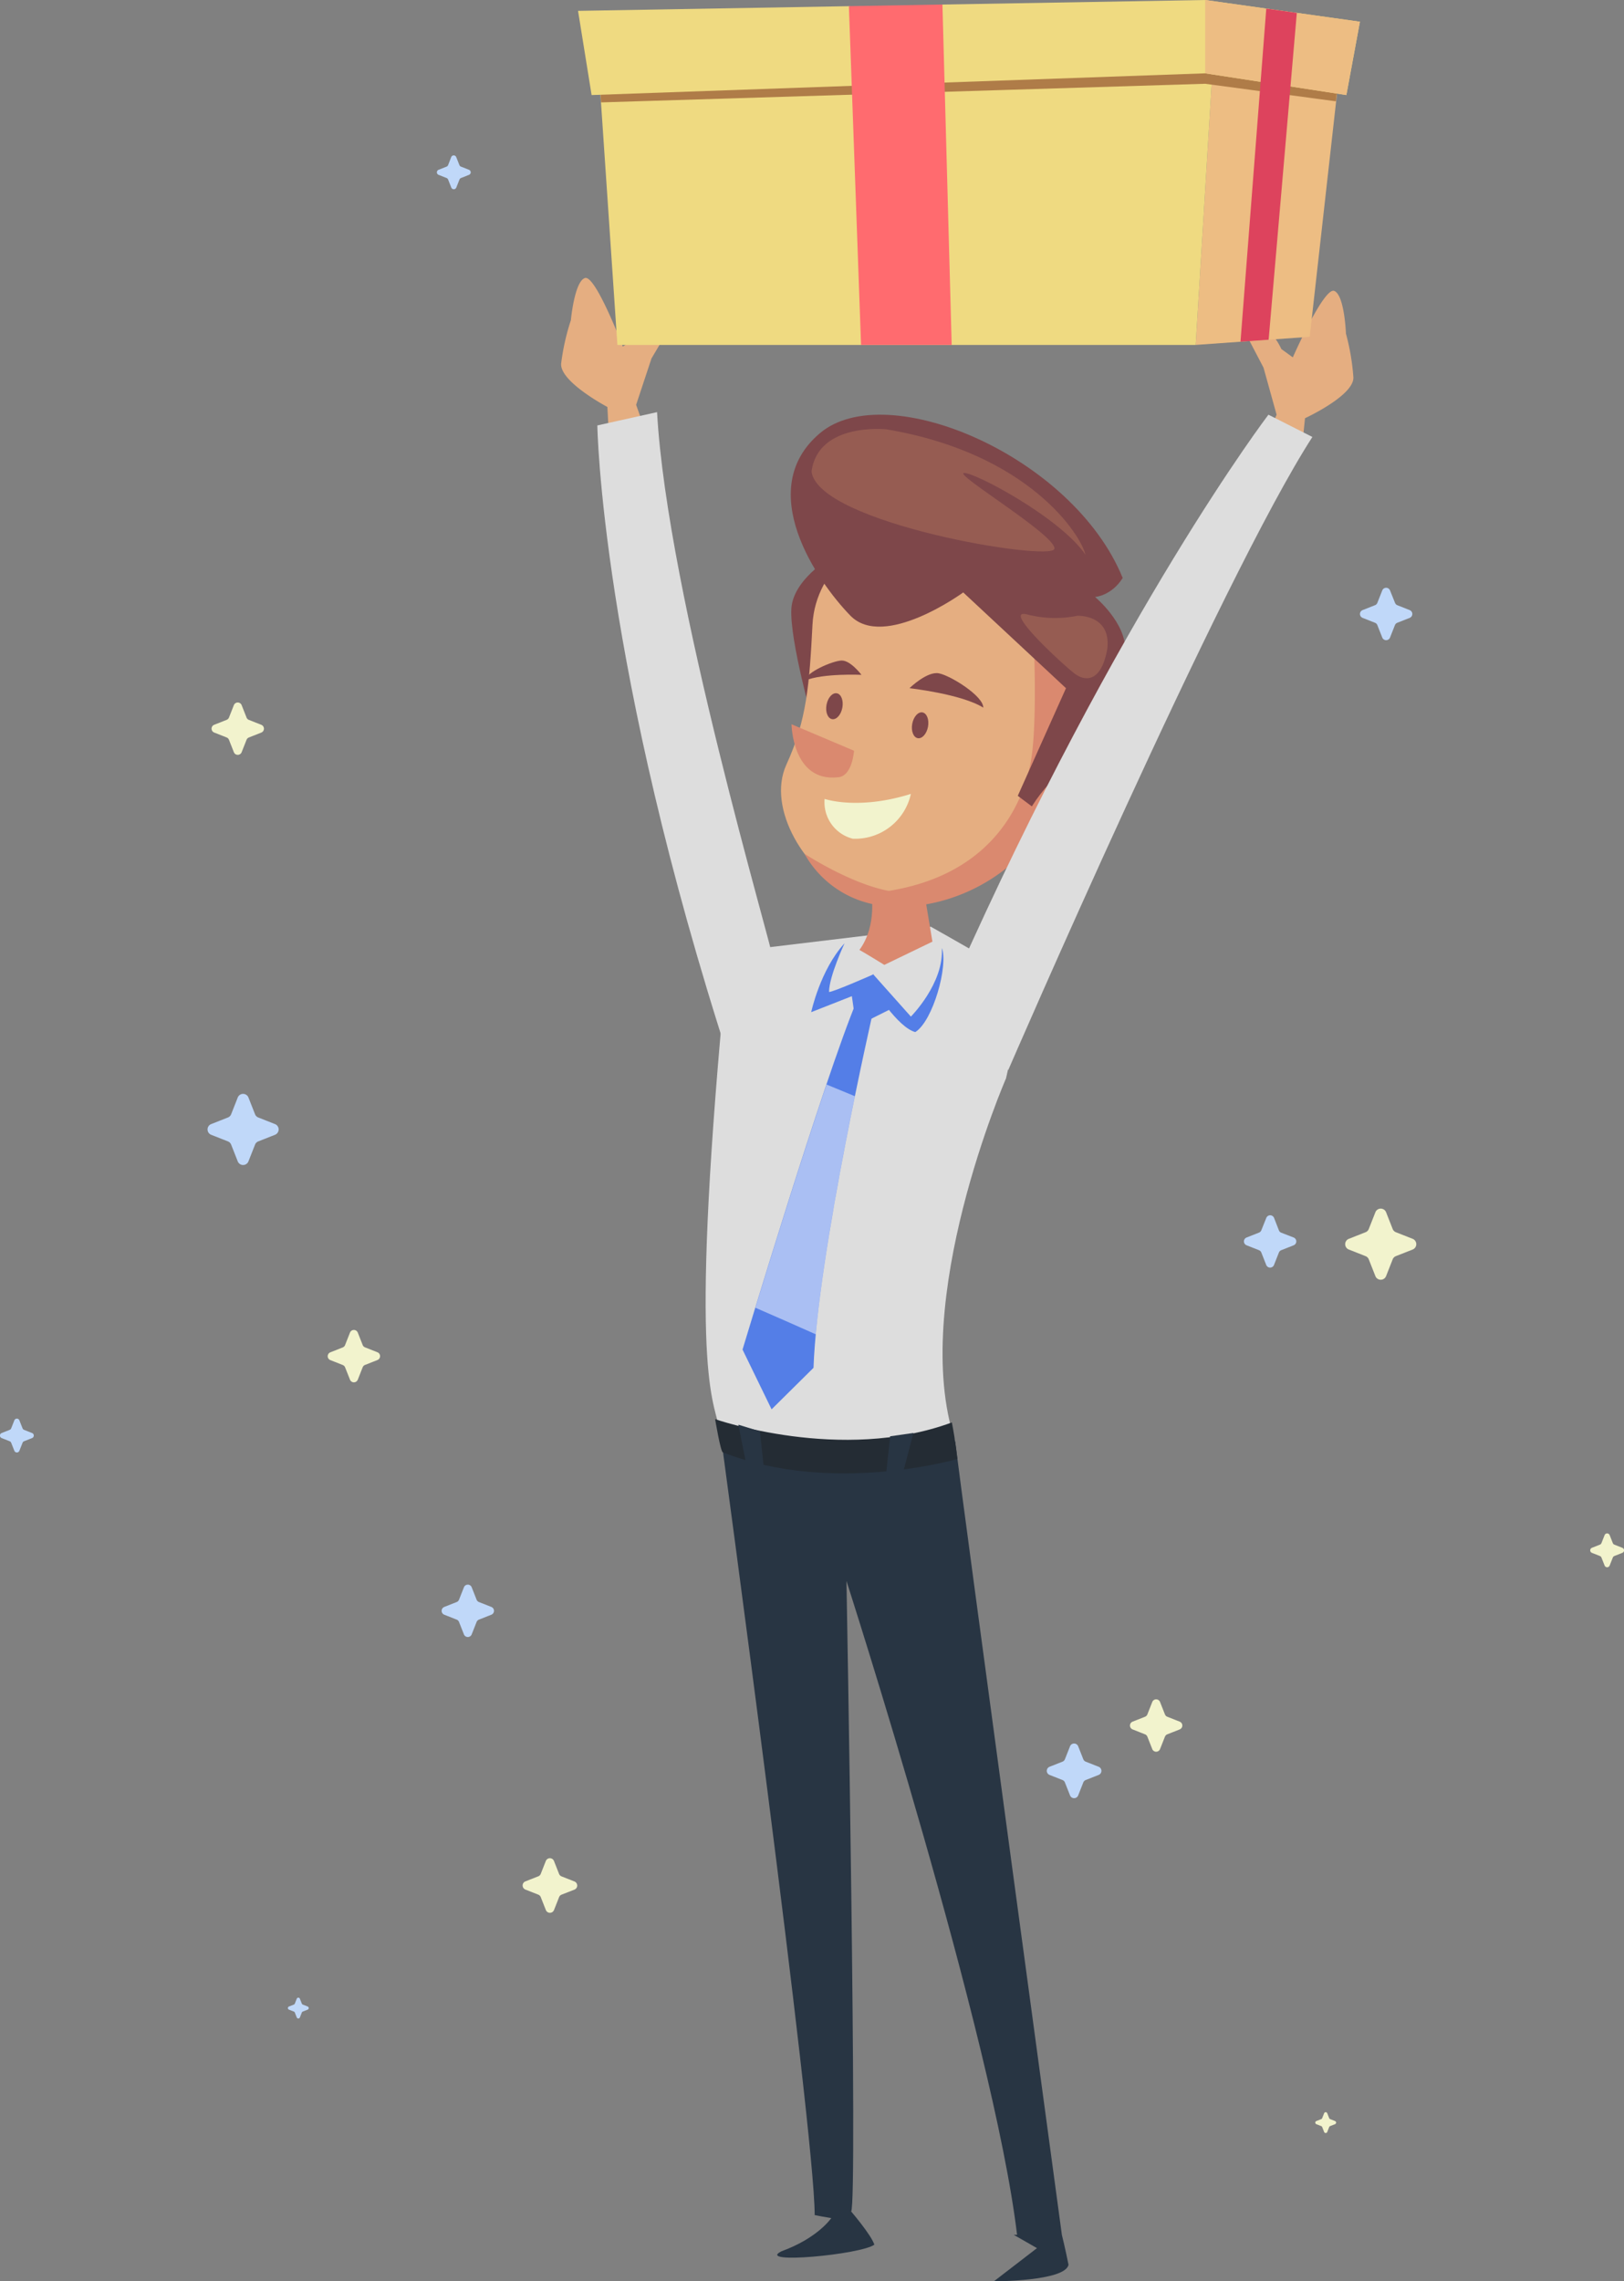 <?xml version="1.0"?>
<svg id="OBJECTS" xmlns="http://www.w3.org/2000/svg" viewBox="0 0 462.16 648.92" width="462.16" height="648.92"><rect x="0" y="0" width="462.16" height="648.92" fill="#808080" stroke="none"/><defs><style>.cls-1{fill:#e5ae81;}.cls-2{fill:#7e474a;}.cls-3{fill:#da896f;}.cls-4{fill:#965c52;}.cls-5{fill:#283543;}.cls-6{fill:#ddd;}.cls-7{fill:#547ee7;}.cls-8{fill:#fff;opacity:0.5;}.cls-9{fill:#242c34;}.cls-10{fill:#f2f3cd;}.cls-11{fill:#c0d8f9;}.cls-12{fill:#edbd83;}.cls-13{fill:#efda81;}.cls-14{fill:#af7c48;}.cls-15{fill:#ff6b6f;}.cls-16{fill:#dd435d;}</style></defs><title>4</title><path class="cls-1" d="M524.93,174.62l1-2.35,1.78-4.28L524,154.63l-6.87-13.13s7.29-2,11.94,7.82l3.26,2.37s8.86-20.06,11.79-18.9,3.33,12.14,3.33,12.14a64.59,64.59,0,0,1,2.12,12.48C549.7,162.6,535.8,169,535.8,169L535,176.76Z" transform="translate(-164.42 -50.03)"></path><path class="cls-1" d="M347.85,172L347,169.56l-1.55-4.37L349.82,152l7.55-12.75s-7.17-2.38-12.33,7.18l-3.38,2.19s-7.79-20.5-10.78-19.5-4,12-4,12a64.59,64.59,0,0,0-2.77,12.35c-0.39,5.18,13.16,12.33,13.16,12.33l0.41,7.76Z" transform="translate(-164.42 -50.03)"></path><path class="cls-2" d="M402.88,207.33s-12.7,6.78-13.25,15.83S396,256.39,396,256.39,416.5,220.17,402.88,207.33Z" transform="translate(-164.42 -50.03)"></path><path class="cls-1" d="M462.29,281.34c-15.1,25.78-43.08,28.57-55.73,22.78s-24.13-23.95-18.34-36.6,6.54-22.8,7.42-39.8S413,202.35,413,202.35s30.24-15,55.48,9.2S462.29,281.34,462.29,281.34Z" transform="translate(-164.42 -50.03)"></path><path class="cls-3" d="M463,271.18s16.57-15.21,17.41-1.33S448.84,298.27,463,271.18Z" transform="translate(-164.42 -50.03)"></path><path class="cls-3" d="M458.65,233.37s1,23.07-.89,33.39-9.73,31.74-40.4,36.7c-11.06-2.06-24-10.57-24-10.57a29.12,29.12,0,0,0,21.66,14.72c15.62,2.15,36.1-5.47,47-23.26,8.32-16,15.43-45.93,15.43-45.93Z" transform="translate(-164.42 -50.03)"></path><path class="cls-2" d="M438.54,218.56S416,235,406.42,225.16s-27.6-36-8.62-51.94,72,6.56,86.12,41.23c-3.24,5.12-7.87,5.4-7.87,5.4s8.92,7.38,8.58,15.33C483.39,241.8,472,266,472,266s-7.46,3.19-13.94,13.42l-4-3,13.72-30.62Z" transform="translate(-164.42 -50.03)"></path><path class="cls-4" d="M416.68,172.16s-19.44-2.1-21.31,12c1.81,14.83,68.42,25.73,69.11,22s-28.81-21.39-25.72-21.58,27.37,12.73,34.56,23.23C472.07,202.32,457.36,179,416.68,172.16Z" transform="translate(-164.42 -50.03)"></path><path class="cls-4" d="M471,225.2s9.81-.46,8.51,9.59c-1.75,9.4-6.28,9.13-9.29,6.85s-21.09-18.81-13.45-16.81A31.87,31.87,0,0,0,471,225.2Z" transform="translate(-164.42 -50.03)"></path><path class="cls-2" d="M423.24,245.8s14.82,1.65,21,5.53c0.07-3.28-9.25-9.09-12.62-9.76S423.24,245.8,423.24,245.8Z" transform="translate(-164.42 -50.03)"></path><path class="cls-2" d="M409.58,242s-11-.5-16.05,1.63c0.32-2.41,7.83-5.6,10.37-5.7S409.58,242,409.58,242Z" transform="translate(-164.42 -50.03)"></path><ellipse class="cls-2" cx="428.47" cy="255.91" rx="3.74" ry="2.29" transform="matrix(0.18, -0.98, 0.98, 0.18, -66.07, 580.16)"></ellipse><ellipse class="cls-2" cx="401.91" cy="250.95" rx="3.74" ry="2.29" transform="translate(-82.89 550.01) rotate(-79.44)"></ellipse><path class="cls-3" d="M407.46,263.59l-17.79-7.53s0.21,16.43,13.11,15.09C407,271,407.46,263.59,407.46,263.59Z" transform="translate(-164.42 -50.03)"></path><path class="cls-5" d="M369.5,458.14s26.76,197.37,26.76,221.93c-0.94,0,4.72.94,4.72,0.94s-3.78,5.67-14.17,9.44c-7.55,3.78,22.66.94,26.44-1.89-0.94-2.83-6.61-9.44-6.61-9.44,1.89-1.89-1.33-179.35-1.33-179.35s41.94,130.24,48.55,186h-0.94l6.61,3.78L447.25,699s20.3,0,21.25-4.72c-0.94-4.72-1.89-8.5-1.89-8.5S438.44,478,436.23,460C424.59,450.58,369.5,458.14,369.5,458.14Z" transform="translate(-164.42 -50.03)"></path><path class="cls-6" d="M429.31,313.65s26.91,15.11,29.75,17.47-4.11,6.83-4.11,6.83l-4.23,18.83S423,420.36,436.23,460c0,0-30.85,13.85-66.74-1.89-1.45-9.49-8.81-13.22,0-114,1.26-8.18-2.52-22.66-2.52-22.66l47.22-5.67Z" transform="translate(-164.42 -50.03)"></path><path class="cls-3" d="M412.31,303.73s1.89,9.44-3.31,16.53c0.94,0.47,7.08,4.25,7.08,4.25l13.69-6.61-2.36-14.17H412.31Z" transform="translate(-164.42 -50.03)"></path><path class="cls-7" d="M404.76,318.37s-4.41,9.44-4.41,13.85c1.26,0,12.59-5,12.59-5l10.7,12s9.44-9.44,8.81-19.52c1.89,5-2.52,20.78-7.55,23.92-5-1.26-12-12.59-12-12.59l-17.63,6.93S397.83,325.92,404.76,318.37Z" transform="translate(-164.42 -50.03)"></path><polygon class="cls-7" points="242.23 282.03 243.65 291.95 253.09 287.23 248.52 277.15 242.23 282.03"></polygon><path class="cls-7" d="M413,337.27s-15.94,69.38-17.07,101.86L384,450.94l-8.27-17s23.17-77,32.64-99.5C411.14,336.91,413,337.27,413,337.27Z" transform="translate(-164.42 -50.03)"></path><path class="cls-8" d="M396.57,429.6c1.86-20.16,7.07-47.92,11.13-67.73l-8.06-3.33c-7.15,21.13-15.56,48.21-20.25,63.5C385.06,424.51,391.27,427.22,396.57,429.6Z" transform="translate(-164.42 -50.03)"></path><path class="cls-9" d="M367.93,453.73s35.89,12.59,67.37.94c1.1,5.59,1.57,10.39,1.57,10.39s-35.57,10.39-66.74-1.89C369.5,463.17,367.93,453.73,367.93,453.73Z" transform="translate(-164.42 -50.03)"></path><path class="cls-5" d="M376.9,467.11l-2.36-11.8,6.14,1.89,1.42,13.22S377.84,467.58,376.9,467.11Z" transform="translate(-164.42 -50.03)"></path><path class="cls-5" d="M421.52,468.53l2.83-10.86-6.61.94-1.42,13.22S420.57,469,421.52,468.53Z" transform="translate(-164.42 -50.03)"></path><path class="cls-10" d="M399.09,277.29s9.44,3.31,24.55-1.42a16.23,16.23,0,0,1-16.53,12.75A10.69,10.69,0,0,1,399.09,277.29Z" transform="translate(-164.42 -50.03)"></path><path class="cls-6" d="M451.35,354.43s60.44-139.64,86.55-180.1L525.39,168s-42.49,55.72-89.13,160.57Z" transform="translate(-164.42 -50.03)"></path><path class="cls-6" d="M384.46,323.09c0-2.83-30.22-103.88-33.05-155.82l-17,3.78s0.94,68,37.77,181.32c7.55-5.67,14.17-33.05,14.17-33.05" transform="translate(-164.42 -50.03)"></path><path class="cls-10" d="M553.95,399.64l1.9-4.82a1.64,1.64,0,0,1,3,0l1.9,4.82a1.64,1.64,0,0,0,.92.92l4.82,1.9a1.64,1.64,0,0,1,0,3l-4.82,1.9a1.64,1.64,0,0,0-.92.92l-1.9,4.82a1.64,1.64,0,0,1-3,0l-1.9-4.82a1.64,1.64,0,0,0-.92-0.92l-4.82-1.9a1.64,1.64,0,0,1,0-3l4.82-1.9A1.64,1.64,0,0,0,553.95,399.64Z" transform="translate(-164.42 -50.03)"></path><path class="cls-10" d="M490.94,537.72l1.39-3.52a1.19,1.19,0,0,1,2.22,0l1.39,3.52a1.19,1.19,0,0,0,.67.67l3.52,1.39a1.19,1.19,0,0,1,0,2.22l-3.52,1.39a1.19,1.19,0,0,0-.67.67l-1.39,3.52a1.19,1.19,0,0,1-2.22,0l-1.39-3.52a1.19,1.19,0,0,0-.67-0.67L486.75,542a1.19,1.19,0,0,1,0-2.22l3.52-1.39A1.19,1.19,0,0,0,490.94,537.72Z" transform="translate(-164.42 -50.03)"></path><path class="cls-10" d="M262.63,432.64l1.39-3.52a1.19,1.19,0,0,1,2.22,0l1.39,3.52a1.19,1.19,0,0,0,.67.67l3.52,1.39a1.19,1.19,0,0,1,0,2.22l-3.52,1.39a1.19,1.19,0,0,0-.67.67l-1.39,3.52a1.19,1.19,0,0,1-2.22,0L262.63,439a1.19,1.19,0,0,0-.67-0.67l-3.52-1.39a1.19,1.19,0,0,1,0-2.22l3.52-1.39A1.19,1.19,0,0,0,262.63,432.64Z" transform="translate(-164.42 -50.03)"></path><path class="cls-10" d="M229.58,254.15l1.39-3.52a1.19,1.19,0,0,1,2.22,0l1.39,3.52a1.19,1.19,0,0,0,.67.67l3.52,1.39a1.19,1.19,0,0,1,0,2.22l-3.52,1.39a1.19,1.19,0,0,0-.67.67L233.19,264a1.19,1.19,0,0,1-2.22,0l-1.39-3.52a1.19,1.19,0,0,0-.67-0.67l-3.52-1.39a1.19,1.19,0,0,1,0-2.22l3.52-1.39A1.19,1.19,0,0,0,229.58,254.15Z" transform="translate(-164.42 -50.03)"></path><path class="cls-10" d="M495.83,129.67l0.9-2.27a0.77,0.77,0,0,1,1.44,0l0.9,2.27a0.77,0.77,0,0,0,.43.43l2.27,0.9a0.77,0.77,0,0,1,0,1.44l-2.27.9a0.77,0.77,0,0,0-.43.43l-0.9,2.27a0.77,0.77,0,0,1-1.44,0l-0.9-2.27a0.77,0.77,0,0,0-.43-0.43l-2.27-.9a0.77,0.77,0,0,1,0-1.44l2.27-.9A0.77,0.77,0,0,0,495.83,129.67Z" transform="translate(-164.42 -50.03)"></path><path class="cls-10" d="M620.16,489l0.9-2.27a0.77,0.77,0,0,1,1.44,0l0.9,2.27a0.77,0.77,0,0,0,.43.43l2.27,0.9a0.77,0.77,0,0,1,0,1.44l-2.27.9a0.77,0.77,0,0,0-.43.43l-0.9,2.27a0.77,0.77,0,0,1-1.44,0l-0.9-2.27a0.77,0.77,0,0,0-.43-0.43l-2.27-.9a0.77,0.77,0,0,1,0-1.44l2.27-.9A0.77,0.77,0,0,0,620.16,489Z" transform="translate(-164.42 -50.03)"></path><path class="cls-10" d="M318.3,583.1l1.45-3.68a1.25,1.25,0,0,1,2.32,0l1.45,3.68a1.25,1.25,0,0,0,.7.7l3.68,1.45a1.25,1.25,0,0,1,0,2.32L324.23,589a1.25,1.25,0,0,0-.7.7l-1.45,3.68a1.25,1.25,0,0,1-2.32,0l-1.45-3.68a1.25,1.25,0,0,0-.7-0.7l-3.68-1.45a1.25,1.25,0,0,1,0-2.32l3.68-1.45A1.25,1.25,0,0,0,318.3,583.1Z" transform="translate(-164.42 -50.03)"></path><path class="cls-10" d="M540.69,652.58l0.55-1.4a0.48,0.48,0,0,1,.89,0l0.55,1.4a0.48,0.48,0,0,0,.27.27l1.4,0.55a0.48,0.48,0,0,1,0,.89l-1.4.55a0.48,0.48,0,0,0-.27.27l-0.55,1.4a0.48,0.48,0,0,1-.89,0l-0.55-1.4a0.48,0.48,0,0,0-.27-0.27l-1.4-.55a0.48,0.48,0,0,1,0-.89l1.4-.55A0.48,0.48,0,0,0,540.69,652.58Z" transform="translate(-164.42 -50.03)"></path><path class="cls-11" d="M237,367l-1.9-4.82a1.64,1.64,0,0,0-3,0l-1.9,4.82a1.64,1.64,0,0,1-.92.92l-4.82,1.9a1.64,1.64,0,0,0,0,3l4.82,1.9a1.64,1.64,0,0,1,.92.92l1.9,4.82a1.64,1.64,0,0,0,3,0l1.9-4.82a1.64,1.64,0,0,1,.92-0.92l4.82-1.9a1.64,1.64,0,0,0,0-3l-4.82-1.9A1.64,1.64,0,0,1,237,367Z" transform="translate(-164.42 -50.03)"></path><path class="cls-11" d="M300.05,505.09l-1.39-3.52a1.19,1.19,0,0,0-2.22,0l-1.39,3.52a1.19,1.19,0,0,1-.67.67l-3.52,1.39a1.19,1.19,0,0,0,0,2.22l3.52,1.39a1.19,1.19,0,0,1,.67.67l1.39,3.52a1.19,1.19,0,0,0,2.22,0l1.39-3.52a1.19,1.19,0,0,1,.67-0.67l3.52-1.39a1.19,1.19,0,0,0,0-2.22l-3.52-1.39A1.19,1.19,0,0,1,300.05,505.09Z" transform="translate(-164.42 -50.03)"></path><path class="cls-11" d="M528.36,400L527,396.5a1.19,1.19,0,0,0-2.22,0L523.37,400a1.19,1.19,0,0,1-.67.67l-3.52,1.39a1.19,1.19,0,0,0,0,2.22l3.52,1.39a1.19,1.19,0,0,1,.67.67l1.39,3.52a1.19,1.19,0,0,0,2.22,0l1.39-3.52a1.19,1.19,0,0,1,.67-0.67l3.52-1.39a1.19,1.19,0,0,0,0-2.22L529,400.68A1.19,1.19,0,0,1,528.36,400Z" transform="translate(-164.42 -50.03)"></path><path class="cls-11" d="M561.42,221.53L560,218a1.19,1.19,0,0,0-2.22,0l-1.39,3.52a1.19,1.19,0,0,1-.67.67l-3.52,1.39a1.19,1.19,0,0,0,0,2.22l3.52,1.39a1.19,1.19,0,0,1,.67.67l1.39,3.52a1.19,1.19,0,0,0,2.22,0l1.39-3.52a1.19,1.19,0,0,1,.67-0.67l3.52-1.39a1.19,1.19,0,0,0,0-2.22l-3.52-1.39A1.19,1.19,0,0,1,561.42,221.53Z" transform="translate(-164.42 -50.03)"></path><path class="cls-11" d="M295.16,97l-0.9-2.27a0.77,0.77,0,0,0-1.44,0L291.94,97a0.77,0.77,0,0,1-.43.43l-2.27.9a0.77,0.77,0,0,0,0,1.44l2.27,0.9a0.77,0.77,0,0,1,.43.43l0.9,2.27a0.77,0.77,0,0,0,1.44,0l0.9-2.27a0.77,0.77,0,0,1,.43-0.43l2.27-.9a0.77,0.77,0,0,0,0-1.44l-2.27-.9A0.77,0.77,0,0,1,295.16,97Z" transform="translate(-164.42 -50.03)"></path><path class="cls-11" d="M170.84,456.35l-0.9-2.27a0.77,0.77,0,0,0-1.44,0l-0.9,2.27a0.77,0.77,0,0,1-.43.43l-2.27.9a0.77,0.77,0,0,0,0,1.44l2.27,0.9a0.77,0.77,0,0,1,.43.43l0.9,2.27a0.77,0.77,0,0,0,1.44,0l0.9-2.27a0.77,0.77,0,0,1,.43-0.43l2.27-.9a0.77,0.77,0,0,0,0-1.44l-2.27-.9A0.77,0.77,0,0,1,170.84,456.35Z" transform="translate(-164.42 -50.03)"></path><path class="cls-11" d="M472.7,550.47l-1.45-3.68a1.25,1.25,0,0,0-2.32,0l-1.45,3.68a1.25,1.25,0,0,1-.7.7l-3.68,1.45a1.25,1.25,0,0,0,0,2.32l3.68,1.45a1.25,1.25,0,0,1,.7.7l1.45,3.68a1.25,1.25,0,0,0,2.32,0l1.45-3.68a1.25,1.25,0,0,1,.7-0.7l3.68-1.45a1.25,1.25,0,0,0,0-2.32l-3.68-1.45A1.25,1.25,0,0,1,472.7,550.47Z" transform="translate(-164.42 -50.03)"></path><path class="cls-11" d="M250.31,620l-0.55-1.4a0.48,0.48,0,0,0-.89,0l-0.55,1.4a0.48,0.48,0,0,1-.27.27l-1.4.55a0.48,0.48,0,0,0,0,.89l1.4,0.55a0.48,0.48,0,0,1,.27.27l0.55,1.4a0.48,0.48,0,0,0,.89,0l0.55-1.4a0.48,0.48,0,0,1,.27-0.27l1.4-.55a0.48,0.48,0,0,0,0-.89l-1.4-.55A0.48,0.48,0,0,1,250.31,620Z" transform="translate(-164.42 -50.03)"></path><polygon class="cls-12" points="340.27 98.12 344.97 21.17 380.56 25.97 372.72 95.81 340.27 98.12"></polygon><polygon class="cls-13" points="340.27 98.12 175.7 98.12 170.68 23.95 345.03 20.29 340.27 98.12"></polygon><polygon class="cls-14" points="344.97 21.11 380.56 25.59 380.17 28.82 342.97 23.83 171.07 29.13 170.68 23.7 345.03 20.29 344.97 21.11"></polygon><polygon class="cls-13" points="387.01 6.18 342.97 0 268.2 1.29 255.13 4.41 241.59 1.76 164.5 3.09 168.36 27.04 342.97 20.86 383.15 27.04 387.01 6.18"></polygon><polygon class="cls-12" points="387.01 6.18 383.15 27.04 342.97 20.86 342.97 0 387.01 6.18"></polygon><polygon class="cls-15" points="268.2 1.29 270.83 98.12 245.04 98.12 241.58 1.76 268.2 1.29"></polygon><polygon class="cls-16" points="369.05 3.67 360.36 2.44 353.02 97.21 361.03 96.64 369.05 3.67"></polygon></svg>